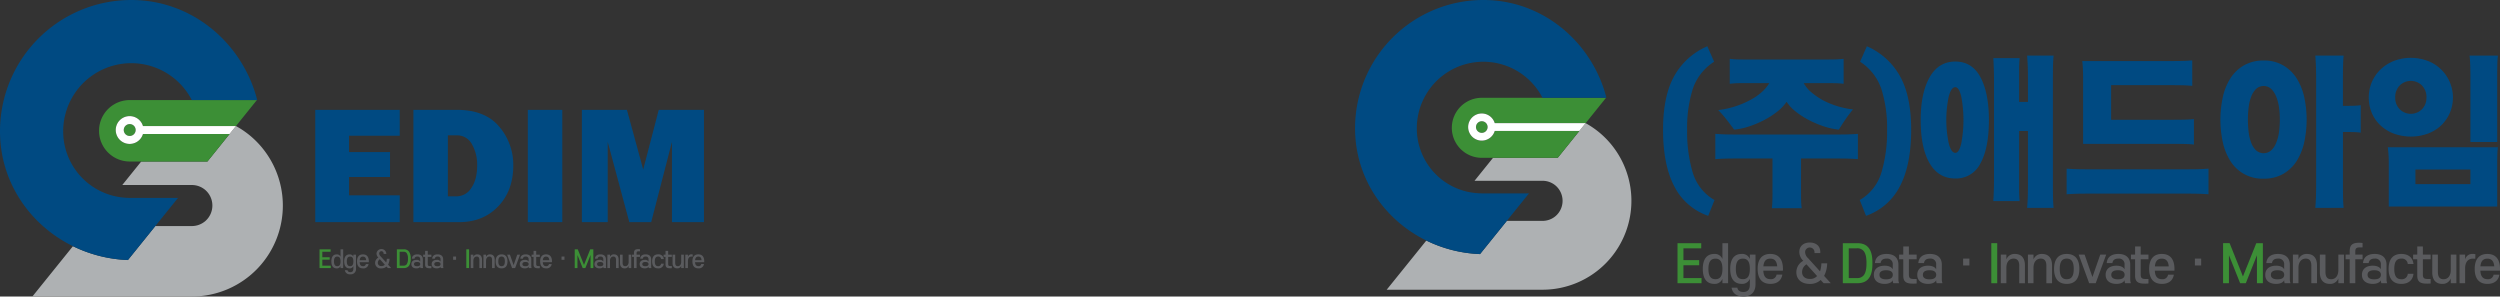 <svg xmlns="http://www.w3.org/2000/svg" width="1025.619" height="121.641" viewBox="0 0 1025.619 121.641">
  <rect x="0" y="0" width="1025.619" height="121.641" fill="#333333" stroke="none"/>
  <g id="그룹_3084" data-name="그룹 3084" transform="translate(-447 -1720.812)">
    <g id="그룹_2919" data-name="그룹 2919" transform="translate(-22.09 -77)">
      <path id="패스_3181" data-name="패스 3181" d="M94.471,155.171a35.9,35.9,0,0,0-6.135-4.25L76.9,165.137H50.355l-7.589,9.42h27.9a8.264,8.264,0,0,1,5.377,1.991,8.261,8.261,0,0,1,0,12.47,8.254,8.254,0,0,1-5.377,1.991H56L45.021,204.631a54.8,54.8,0,0,1-22.029-5.554L6.727,219.246H70.669a36.46,36.46,0,0,0,23.8-64.075" transform="translate(1031.25 1697.421)" fill="#aeb1b3"/>
      <path id="패스_3182" data-name="패스 3182" d="M56.685,145.523H32.9a12.315,12.315,0,1,0,0,24.63H64.037l11.438-14.216,8.369-10.408,0-.006H56.685Zm16.226,13.6H38.2a5.576,5.576,0,1,1,0-3.189H75.477Z" transform="translate(1044.113 1692.406)" fill="#3c8f36"/>
      <path id="패스_3183" data-name="패스 3183" d="M62.256,215.346l9.092-11.278H52.479c-.544,0-1.086-.015-1.611-.048a26.632,26.632,0,0,1-25.536-26.669,27.294,27.294,0,0,1,51.553-12.507h26.078l.123-.154c-5.872-22.633-25.98-39.962-50.463-39.962A52.623,52.623,0,0,0,0,177.351c0,20.409,12.03,37.617,29.244,46.062a54.819,54.819,0,0,0,22.027,5.554Z" transform="translate(1025 1673.083)" fill="#004a82"/>
      <path id="패스_3184" data-name="패스 3184" d="M28.1,150.509a2.385,2.385,0,1,0,2.384,2.384,2.388,2.388,0,0,0-2.384-2.384" transform="translate(1048.894 1697.038)" fill="#3c8f36"/>
      <path id="패스_3185" data-name="패스 3185" d="M34.952,152.835a5.573,5.573,0,1,0,0,3.191H69.667l2.566-3.191Zm-5.315,3.98a2.385,2.385,0,1,1,2.384-2.384,2.388,2.388,0,0,1-2.384,2.384" transform="translate(1047.356 1695.502)" fill="#fff"/>
      <path id="패스_3186" data-name="패스 3186" d="M367.717,150.653a6.467,6.467,0,0,1,9.119,0,6.757,6.757,0,0,1,1.846,4.942,6.581,6.581,0,0,1-1.846,4.806,6.472,6.472,0,0,1-9.119,0,6.573,6.573,0,0,1-1.846-4.806,6.749,6.749,0,0,1,1.846-4.942m-11.453,11.28a15.043,15.043,0,0,0,3.55,5.083,16.584,16.584,0,0,0,5.467,3.376,20.682,20.682,0,0,0,13.992,0,16.545,16.545,0,0,0,5.467-3.376,16.026,16.026,0,0,0,3.517-5.083,16.136,16.136,0,0,0,0-12.638,15.922,15.922,0,0,0-8.984-8.7,19.635,19.635,0,0,0-13.992,0,16.941,16.941,0,0,0-5.467,3.515,15.7,15.7,0,0,0-3.55,5.188,16.525,16.525,0,0,0,0,12.638m17.895,23.186h22.56v5.988h-22.56Zm33.6-6.023A28.747,28.747,0,0,1,408,176h-45.19q.211,1.461.313,3.1t.1,3.029V200.3h44.494V182.126c0-1.021.01-2.029.037-3.029m0-36.7q.032-2.191.243-4H396.369q.211,1.811.278,4t.071,3.937v27.5h11v-27.5c0-1.161.01-2.473.037-3.937M305.747,159.529a18.381,18.381,0,0,1,1.078-4.42,8.829,8.829,0,0,1,1.985-3.063,4.6,4.6,0,0,1,6.162,0,8.57,8.57,0,0,1,2.018,3.063,17.389,17.389,0,0,1,1.185,4.42,36.812,36.812,0,0,1,.349,5.12,37.235,37.235,0,0,1-.349,5.186,17.338,17.338,0,0,1-1.185,4.422,8.191,8.191,0,0,1-2.018,3.029,4.7,4.7,0,0,1-6.162,0,8.427,8.427,0,0,1-1.985-3.029,18.329,18.329,0,0,1-1.078-4.422,40.945,40.945,0,0,1-.314-5.186,40.474,40.474,0,0,1,.314-5.12m-10.585,14.519a24.091,24.091,0,0,0,3.168,7.73,15.458,15.458,0,0,0,13.579,7.1,15.684,15.684,0,0,0,7.937-1.916,16.091,16.091,0,0,0,5.5-5.186,24.093,24.093,0,0,0,3.168-7.73,43.886,43.886,0,0,0,0-18.73,24.064,24.064,0,0,0-3.168-7.728,16.423,16.423,0,0,0-5.5-5.222,15.48,15.48,0,0,0-7.937-1.95,15.821,15.821,0,0,0-8.041,1.95,16.322,16.322,0,0,0-5.539,5.222,24.062,24.062,0,0,0-3.168,7.728,43.966,43.966,0,0,0,0,18.73m49.3-30.845q.038-2.648.245-4.806H333.075q.208,2.37.28,4.875t.069,5.014v43.1q0,2.3-.069,4.771t-.28,4.7H344.7q-.211-2.159-.245-4.736t-.033-4.734V169.731h.9c.882,0,1.952.012,3.2.035a24.112,24.112,0,0,1,3.2.245V158.729a21,21,0,0,1-3.062.245c-1.21.023-2.228.035-3.063.035h-1.185V148.286q0-2.439.033-5.083m-60.506,51.84q2.61.032,5.326.243V184.77q-2.714.211-5.326.243t-5.326.037h-36.9q-2.714,0-5.326-.037t-5.326-.243v10.516q2.714-.211,5.326-.243t5.326-.037h36.9q2.714,0,5.326.037m-4.8-20.4c1.507.023,2.89.1,4.142.243V164.439q-2.02.211-4.316.243t-4.248.037H249.315v-14.2h24.716c1.252,0,2.612.012,4.072.035s2.959.1,4.493.243V140.348q-2.3.208-4.6.245t-3.968.035H237.478q.205,1.811.278,3.621t.071,3.55v26.807h36.9q2.156,0,4.422.035m-96.436-19.5q1.007-3.8,2.68-3.795,1.531,0,2.438,3.829a51.739,51.739,0,0,1,0,19.288q-.906,3.831-2.438,3.829-1.67,0-2.68-3.864a46.5,46.5,0,0,1,0-19.288m-7.867,27.4q3.655,6.268,10.547,6.268a11.124,11.124,0,0,0,10.342-6.268q3.444-6.265,3.445-17.685,0-11.071-3.445-17.548t-10.342-6.474q-6.89,0-10.547,6.474t-3.654,17.548q0,11.419,3.654,17.685m36.727-38.4q0-2.332.21-4.7H200.99q.139,2.37.21,4.7t.069,4.63v39.968q0,2.367-.069,4.7t-.21,4.63h10.794q-.211-2.3-.21-4.63V169.314h3.621v22.21q0,2.367-.068,4.7t-.28,4.63h10.861q-.205-2.3-.241-4.63t-.037-4.7v-43.8q0-2.3.037-4.63t.241-4.7H214.847q.208,2.37.28,4.7t.068,4.63v9.679h-3.621V144.142Zm-48.912,47.87q4.63-8.774,4.63-23.186,0-13.994-4.7-22.176a28.457,28.457,0,0,0-13.473-12.08l-2.786,6.335a21.674,21.674,0,0,1,8.739,11.21,52.532,52.532,0,0,1,2.332,16.71,58.53,58.53,0,0,1-2.332,17.582,19.558,19.558,0,0,1-8.878,11.245l2.575,6.476a24.712,24.712,0,0,0,13.892-12.117m-26.807-42.3c1.229.023,2.473.1,3.725.243V139.723c-1.252.137-2.5.22-3.725.243s-2.448.033-3.656.033H99.546q-1.884,0-3.376-.033t-3.31-.243v10.234q1.811-.208,3.31-.243t3.376-.035h9.538a16.523,16.523,0,0,1-3.376,3.934,23.463,23.463,0,0,1-4.912,3.239,35.968,35.968,0,0,1-6.023,2.471,37.569,37.569,0,0,1-6.648,1.426,41.84,41.84,0,0,1,3.48,3.97q1.673,2.159,3.065,4.04a27.4,27.4,0,0,0,6.268-1.36,42.53,42.53,0,0,0,6.125-2.61,33.189,33.189,0,0,0,5.326-3.447,17.907,17.907,0,0,0,3.795-4,16.559,16.559,0,0,0,3.725,4,33.274,33.274,0,0,0,5.326,3.447,41.8,41.8,0,0,0,6.162,2.61,27.912,27.912,0,0,0,6.233,1.36q1.111-1.884,2.612-4.076t3.166-4.211a34.7,34.7,0,0,1-6.231-1.287,35.2,35.2,0,0,1-5.814-2.332,28.8,28.8,0,0,1-4.873-3.276,13.337,13.337,0,0,1-3.274-3.9H132.2q1.811,0,3.656.035m4.248,30.915c1.74.025,3.519.1,5.326.243V170.5c-1.808.139-3.586.222-5.326.245s-3.517.033-5.324.033H97.593c-1.81,0-3.586-.008-5.326-.033s-3.517-.106-5.326-.245v10.375q2.714-.208,5.326-.243t5.326-.035H110.4v13.649q0,1.67-.035,3.411a31.251,31.251,0,0,1-.241,3.343h12.252a27.555,27.555,0,0,1-.243-3.343q-.035-1.881-.033-3.411V180.594h12.673q2.711,0,5.324.035m-62.42,5.78a59.225,59.225,0,0,1-2.3-17.582,53.151,53.151,0,0,1,2.3-16.71,21.362,21.362,0,0,1,8.772-11.21l-2.786-6.335a28.214,28.214,0,0,0-13.508,12.08Q65.5,154.834,65.5,168.826q0,14.414,4.6,23.186a24.549,24.549,0,0,0,13.927,12.117l2.575-6.476a19.326,19.326,0,0,1-8.911-11.245" transform="translate(1085.855 1682.229)" fill="#004a82"/>
      <path id="패스_3187" data-name="패스 3187" d="M68.572,192.872h9.85v-2.118H71v-5.238h6.453V183.4H71v-4.842H78.3V176.44H68.572Z" transform="translate(1088.714 1721.132)" fill="#3c8f36"/>
      <path id="패스_3188" data-name="패스 3188" d="M117.805,191.243c-1.721,0-3.125-.943-3.125-2.788a3.727,3.727,0,0,1,1.8-3.206l4.36,4.8a3.777,3.777,0,0,1-3.038,1.2m7.167-6.393H122.6a10.982,10.982,0,0,1-.565,3.27l-4.9-5.407a3.563,3.563,0,0,1-1.217-2.577,1.934,1.934,0,0,1,3.858,0v.482h2.369v-.544c0-2.348-1.783-3.775-4.3-3.775-2.535,0-4.3,1.447-4.3,3.858a5.021,5.021,0,0,0,1.634,3.646,5.266,5.266,0,0,0-2.849,4.7c0,2.892,2.116,4.779,5.45,4.779a6.365,6.365,0,0,0,4.526-1.615L123.525,193h2.934l-2.745-3a11.476,11.476,0,0,0,1.258-5.157m-23.322-1.927c1.844,0,2.66,1.194,2.828,3.166H98.8c.168-1.972.965-3.166,2.851-3.166m5.155,4.925c.021-.23.021-.461.021-.712,0-3.9-1.719-6.142-5.176-6.142-3.48,0-5.2,2.244-5.2,6.142,0,3.918,1.719,6.141,5.24,6.141,2.809,0,4.506-1.426,4.885-3.795h-2.369a2.231,2.231,0,0,1-2.516,1.865c-1.97,0-2.828-1.3-2.913-3.5Zm-13.556-.712c0,2.6-.693,4.211-2.851,4.211-2.178,0-2.892-1.615-2.892-4.211,0-2.577.714-4.213,2.892-4.213,2.159,0,2.851,1.636,2.851,4.213m0-5.868v1.823a3.312,3.312,0,0,0-3.353-2.1c-2.894,0-4.7,1.929-4.7,6.142s1.8,6.141,4.7,6.141a3.312,3.312,0,0,0,3.353-2.1v2.454c0,1.906-.818,2.975-2.641,2.975-1.426,0-2.305-.608-2.473-1.759H85.766c.314,2.242,2.033,3.6,4.842,3.6,3.521,0,4.968-2.18,4.968-5.01V181.267ZM82,187.136c0,2.6-.712,4.211-2.851,4.211-2.178,0-2.892-1.615-2.892-4.211,0-2.577.714-4.213,2.892-4.213,2.139,0,2.851,1.636,2.851,4.213m0-4.045a3.31,3.31,0,0,0-3.353-2.1c-2.892,0-4.7,1.929-4.7,6.142s1.8,6.141,4.7,6.141a3.31,3.31,0,0,0,3.353-2.1V193h2.327V176.572H82Z" transform="translate(1093.709 1721)" fill="#5a5b5e"/>
      <path id="패스_3189" data-name="패스 3189" d="M115.863,184.656c0-2.286-.208-4.485-1.445-6.162-.986-1.362-2.558-2.055-4.8-2.055h-5.89v16.432h5.89c2.242,0,3.814-.693,4.8-2.055,1.237-1.676,1.445-3.878,1.445-6.162m-2.431,0c0,2.473-.357,3.9-1.09,4.9a3.342,3.342,0,0,1-2.955,1.194H106.16v-12.2h3.227a3.343,3.343,0,0,1,2.955,1.2c.733,1.005,1.09,2.431,1.09,4.9" transform="translate(1121.38 1721.132)" fill="#3c8f36"/>
      <path id="패스_3190" data-name="패스 3190" d="M149.528,184.942h-2.577v-2.828h2.577Zm-16.367,5.679c-1.781,0-2.724-.627-2.724-1.865,0-1.215.943-1.864,2.724-1.864,1.8,0,2.747.648,2.747,1.864,0,1.238-.943,1.865-2.747,1.865m2.726.336a3.032,3.032,0,0,0,.231,1.258h2.367a4.545,4.545,0,0,1-.272-1.615v-5.971c0-2.683-1.593-4.424-4.863-4.424-3,0-4.611,1.426-4.779,3.752H130.9c.168-1.194.943-1.844,2.452-1.844a2.264,2.264,0,0,1,2.537,2.516v1.906c-.419-.965-1.7-1.509-3.31-1.509-2.726,0-4.445,1.362-4.445,3.729,0,2.392,1.719,3.733,4.445,3.733,1.738,0,2.932-.608,3.31-1.532M124.7,182.386h3.185v-1.908H124.7v-3.332h-2.307v3.332h-1.7v1.908h1.7v6.685c0,2.516,1.175,3.312,3.92,3.312a11.969,11.969,0,0,0,1.572-.064v-1.842H126.71c-1.468,0-2.012-.359-2.012-1.823Zm-9.345,8.236c-1.783,0-2.726-.627-2.726-1.865,0-1.215.943-1.864,2.726-1.864,1.8,0,2.745.648,2.745,1.864,0,1.238-.943,1.865-2.745,1.865m2.724.336a3.032,3.032,0,0,0,.231,1.258h2.367a4.544,4.544,0,0,1-.272-1.615v-5.971c0-2.683-1.593-4.424-4.861-4.424-3,0-4.613,1.426-4.78,3.752h2.327c.168-1.194.943-1.844,2.454-1.844a2.264,2.264,0,0,1,2.535,2.516v1.906c-.419-.965-1.7-1.509-3.312-1.509-2.724,0-4.443,1.362-4.443,3.729,0,2.392,1.719,3.733,4.443,3.733,1.74,0,2.936-.608,3.312-1.532" transform="translate(1127.506 1721.788)" fill="#5a5b5e"/>
      <rect id="사각형_695" data-name="사각형 695" width="2.431" height="16.433" transform="translate(1286.018 1897.572)" fill="#3c8f36"/>
      <path id="패스_3191" data-name="패스 3191" d="M219.523,184.942h-2.577v-2.828h2.577Zm-16.135-2.807c1.844,0,2.662,1.194,2.828,3.166h-5.677c.168-1.972.963-3.166,2.849-3.166m5.157,4.925c.019-.23.019-.461.019-.712,0-3.9-1.717-6.142-5.176-6.142-3.48,0-5.2,2.244-5.2,6.142,0,3.918,1.717,6.141,5.24,6.141,2.809,0,4.507-1.426,4.883-3.793h-2.369a2.23,2.23,0,0,1-2.514,1.864c-1.972,0-2.83-1.3-2.915-3.5Zm-13.832-4.674H197.9V180.48h-3.185v-3.334h-2.305v3.334h-1.7v1.906h1.7v6.686c0,2.516,1.173,3.312,3.92,3.312a11.611,11.611,0,0,0,1.57-.066v-1.842h-1.173c-1.468,0-2.012-.357-2.012-1.823Zm-9.345,8.237c-1.781,0-2.724-.629-2.724-1.866,0-1.215.943-1.865,2.724-1.865,1.8,0,2.747.65,2.747,1.865,0,1.237-.943,1.866-2.747,1.866m2.726.334a3.041,3.041,0,0,0,.232,1.26h2.367a4.544,4.544,0,0,1-.272-1.615v-5.973c0-2.683-1.593-4.424-4.863-4.424-3,0-4.611,1.426-4.779,3.752H183.1c.168-1.194.943-1.844,2.452-1.844a2.264,2.264,0,0,1,2.537,2.516v1.906c-.419-.965-1.7-1.509-3.31-1.509-2.726,0-4.445,1.362-4.445,3.731,0,2.39,1.719,3.731,4.445,3.731,1.738,0,2.932-.608,3.31-1.532M178.12,180.48l-3.206,9.2-3.206-9.2h-2.431l4.3,11.737h2.682l4.3-11.737Zm-13.745-.274c-3.48,0-5.2,2.222-5.2,6.142s1.719,6.141,5.2,6.141c3.459,0,5.176-2.222,5.176-6.141s-1.717-6.142-5.176-6.142m0,10.375c-2.159,0-2.873-1.636-2.873-4.233s.714-4.234,2.873-4.234,2.871,1.634,2.871,4.234-.712,4.233-2.871,4.233m-6.032-5.7c0-3-1.468-4.674-4.088-4.674a3.536,3.536,0,0,0-3.521,2.244v-1.97h-2.284v11.737h2.284v-6.351c0-2.431,1.279-3.752,2.955-3.752,1.509,0,2.327.9,2.327,2.934v7.169h2.327Zm-11.127,0c0-3-1.466-4.674-4.086-4.674a3.534,3.534,0,0,0-3.521,2.244v-1.97h-2.286v11.737h2.286v-6.351c0-2.431,1.277-3.752,2.954-3.752,1.511,0,2.327.9,2.327,2.934v7.169h2.327Z" transform="translate(1152.592 1721.788)" fill="#5a5b5e"/>
      <path id="패스_3192" data-name="패스 3192" d="M193.917,192.872l4.568-11.486v11.486h2.431V176.44h-2.7L192.744,190.1l-5.471-13.664H184.59v16.432H187V181.386l4.589,11.486Z" transform="translate(1196.512 1721.132)" fill="#3c8f36"/>
      <path id="패스_3193" data-name="패스 3193" d="M284.686,182.872c1.844,0,2.66,1.194,2.828,3.164h-5.679c.168-1.97.965-3.164,2.851-3.164m5.155,4.923c.021-.23.021-.461.021-.712,0-3.9-1.719-6.14-5.176-6.14-3.48,0-5.2,2.244-5.2,6.14,0,3.92,1.719,6.142,5.24,6.142,2.809,0,4.507-1.426,4.885-3.795h-2.369a2.231,2.231,0,0,1-2.516,1.865c-1.97,0-2.828-1.3-2.913-3.5Zm-11.106-4.923c.421,0,.8.021.986.041l.042-1.885a4.062,4.062,0,0,0-.965-.085,3.012,3.012,0,0,0-3.251,2.244v-1.972h-2.284v11.737h2.284v-6.015c0-2.682,1.217-4.065,3.187-4.065m-16.658,5.679c0,3,1.466,4.674,4.067,4.674a3.538,3.538,0,0,0,3.521-2.244v1.97h2.305V181.214h-2.305v6.351c0,2.431-1.258,3.752-2.955,3.752-1.509,0-2.327-.9-2.327-2.934v-7.169h-2.305Zm-3.854-5.429h3.185v-1.908h-3.185v-3.332h-2.305v3.332h-1.7v1.908h1.7v6.685c0,2.516,1.173,3.312,3.918,3.312a11.968,11.968,0,0,0,1.572-.064v-1.842h-1.173c-1.468,0-2.012-.359-2.012-1.823Zm-14.06,3.961c0,3.92,1.719,6.142,5.2,6.142,2.892,0,4.717-1.468,5.008-4.13h-2.346a2.4,2.4,0,0,1-2.662,2.222c-2.159,0-2.871-1.636-2.871-4.235s.712-4.233,2.871-4.233a2.4,2.4,0,0,1,2.662,2.22h2.346c-.291-2.66-2.116-4.128-5.008-4.128-3.478,0-5.2,2.222-5.2,6.14m-5.909,4.275c-1.781,0-2.724-.627-2.724-1.865,0-1.215.943-1.864,2.724-1.864,1.8,0,2.747.648,2.747,1.864,0,1.238-.943,1.865-2.747,1.865m2.726.336a3.062,3.062,0,0,0,.232,1.258h2.367a4.545,4.545,0,0,1-.272-1.615v-5.971c0-2.683-1.594-4.424-4.861-4.424-3,0-4.613,1.426-4.779,3.752h2.327c.168-1.194.941-1.844,2.452-1.844a2.264,2.264,0,0,1,2.535,2.516v1.906c-.419-.965-1.7-1.509-3.31-1.509-2.726,0-4.445,1.362-4.445,3.729,0,2.392,1.719,3.733,4.445,3.733,1.738,0,2.932-.608,3.31-1.532m-7.5-13.435v-1.8a8.043,8.043,0,0,0-1.424-.106c-2.747,0-3.856.92-3.856,3.48v1.381h-1.678v1.908H228.2v9.829h2.3v-9.829h2.977v-1.908H230.5v-1.279c0-1.235.421-1.676,1.867-1.676ZM215.96,188.551c0,3,1.466,4.674,4.065,4.674a3.534,3.534,0,0,0,3.521-2.244v1.97h2.307V181.214h-2.307v6.351c0,2.431-1.256,3.752-2.954,3.752-1.511,0-2.327-.9-2.327-2.934v-7.169H215.96Zm-1.171-2.934c0-3-1.466-4.674-4.088-4.674a3.538,3.538,0,0,0-3.521,2.244v-1.972H204.9v11.737h2.284V186.6c0-2.429,1.279-3.75,2.955-3.75,1.509,0,2.327.9,2.327,2.934v7.167h2.327Zm-16.2,5.741c-1.783,0-2.726-.627-2.726-1.865,0-1.215.943-1.864,2.726-1.864,1.8,0,2.745.648,2.745,1.864,0,1.238-.943,1.865-2.745,1.865m2.724.336a3.032,3.032,0,0,0,.232,1.258h2.367a4.545,4.545,0,0,1-.272-1.615v-5.971c0-2.683-1.594-4.424-4.861-4.424-3,0-4.613,1.426-4.78,3.752h2.327c.168-1.194.943-1.844,2.454-1.844a2.264,2.264,0,0,1,2.535,2.516v1.906c-.419-.965-1.7-1.509-3.312-1.509-2.724,0-4.443,1.362-4.443,3.729,0,2.392,1.719,3.733,4.443,3.733,1.74,0,2.936-.608,3.312-1.532" transform="translate(1204.847 1721.052)" fill="#5a5b5e"/>
    </g>
    <g id="그룹_2918" data-name="그룹 2918" transform="translate(-66.545 -77)">
      <path id="패스_3194" data-name="패스 3194" d="M111.465,40.5a36.928,36.928,0,0,0-6.281-4.351l-2.623,3.261L93.481,50.7H66.315l-7.77,9.641H87.1a8.452,8.452,0,0,1,5.5,2.038,8.454,8.454,0,0,1,0,12.764,8.458,8.458,0,0,1-5.5,2.037H72.1L60.855,91.123a56.136,56.136,0,0,1-22.546-5.684L21.663,106.081H87.1A37.316,37.316,0,0,0,111.465,40.5" transform="translate(505.164 1813.372)" fill="#aeb1b3"/>
      <path id="패스_3195" data-name="패스 3195" d="M77.73,28.7H53.389a12.6,12.6,0,1,0,0,25.205H85.257L94.336,42.62H58.807a5.705,5.705,0,1,1,0-3.266H96.962l8.565-10.647,0,0H77.73Z" transform="translate(513.39 1810.166)" fill="#3c8f36"/>
      <path id="패스_3196" data-name="패스 3196" d="M76.092,92.743,85.4,81.2H66.086c-.555,0-1.11-.017-1.648-.05A27.258,27.258,0,0,1,38.3,53.855a27.934,27.934,0,0,1,52.762-12.8h26.69l.124-.157C111.873,17.734,91.292,0,66.232,0A53.856,53.856,0,0,0,12.377,53.855c0,20.888,12.31,38.5,29.93,47.144a56.137,56.137,0,0,0,22.546,5.684Z" transform="translate(501.168 1797.812)" fill="#004a82"/>
      <path id="패스_3197" data-name="패스 3197" d="M50.312,35.585a2.441,2.441,0,1,0,2.442,2.44,2.444,2.444,0,0,0-2.442-2.44" transform="translate(516.446 1813.128)" fill="#3c8f36"/>
      <path id="패스_3198" data-name="패스 3198" d="M56.734,37.374a5.705,5.705,0,1,0,0,3.266H92.263l2.623-3.261,0,0Zm-5.44,4.074a2.441,2.441,0,1,1,2.442-2.442,2.445,2.445,0,0,1-2.442,2.442" transform="translate(515.464 1812.145)" fill="#fff"/>
      <path id="패스_3199" data-name="패스 3199" d="M243.713,31.506l-6.378,24.469-6.683-24.469H212.173V77.574h10.6V44.634l8.86,32.94h8.976l8.522-32.94v32.94h13.128V31.506ZM190,77.574h14.141V31.506H190ZM157.2,41.968h3.679a6.8,6.8,0,0,1,6.192,3.645,16.81,16.81,0,0,1,2.143,8.674q0,5.873-2.412,9.281a7.089,7.089,0,0,1-5.923,3.409H157.2Zm4.556,35.606q9.889,0,16.082-6.463t6.194-16.79a24.064,24.064,0,0,0-5.772-15.931q-5.772-6.885-17.381-6.885h-17.82V77.574Zm-45.088-11V59.046H133.47V48.82H116.663V42.137h20.79V31.506h-34.66V77.574h34.66v-11Z" transform="translate(540.084 1811.373)" fill="#004a82"/>
      <path id="패스_3200" data-name="패스 3200" d="M104.023,79.192h4.606V78.2H105.16v-2.45h3.018v-.99H105.16V72.5h3.41v-.991h-4.547Z" transform="translate(540.614 1828.59)" fill="#3c8f36"/>
      <path id="패스_3201" data-name="패스 3201" d="M127.926,78.407a1.3,1.3,0,0,1-1.459-1.3,1.74,1.74,0,0,1,.841-1.5l2.038,2.244a1.763,1.763,0,0,1-1.42.558m3.351-2.988h-1.109a5.168,5.168,0,0,1-.263,1.529l-2.294-2.529a1.672,1.672,0,0,1-.568-1.206.9.9,0,0,1,1.8,0v.226h1.107v-.255a2.023,2.023,0,0,0-4.018.039,2.342,2.342,0,0,0,.765,1.705,2.459,2.459,0,0,0-1.333,2.2,2.251,2.251,0,0,0,2.548,2.234,2.981,2.981,0,0,0,2.117-.755l.568.628h1.372l-1.283-1.4a5.36,5.36,0,0,0,.588-2.41m-10.906-.9c.861,0,1.244.559,1.323,1.48h-2.658c.08-.921.452-1.48,1.335-1.48m2.409,2.3.01-.333c0-1.822-.8-2.871-2.419-2.871s-2.43,1.048-2.43,2.871.8,2.872,2.449,2.872a2.063,2.063,0,0,0,2.283-1.774h-1.107a1.044,1.044,0,0,1-1.176.873c-.921,0-1.323-.608-1.363-1.638Zm-6.34-.333c0,1.216-.325,1.971-1.333,1.971s-1.353-.755-1.353-1.971.333-1.97,1.353-1.97,1.333.764,1.333,1.97m0-2.744v.853a1.551,1.551,0,0,0-1.569-.98c-1.352,0-2.194.9-2.194,2.871s.843,2.872,2.194,2.872a1.551,1.551,0,0,0,1.569-.98v1.146c0,.893-.383,1.392-1.236,1.392-.665,0-1.077-.285-1.156-.822h-1.109a2.007,2.007,0,0,0,2.264,1.685,2.116,2.116,0,0,0,2.322-2.342V73.742Zm-5.263,2.744c0,1.216-.333,1.971-1.333,1.971-1.02,0-1.353-.755-1.353-1.971s.333-1.97,1.353-1.97c1,0,1.333.764,1.333,1.97m0-1.891a1.551,1.551,0,0,0-1.569-.98c-1.352,0-2.194.9-2.194,2.871s.842,2.872,2.194,2.872a1.551,1.551,0,0,0,1.569-.98v.853h1.087V71.546h-1.087Z" transform="translate(542.073 1828.551)" fill="#5a5b5e"/>
      <path id="패스_3202" data-name="패스 3202" d="M131.874,75.351a4.752,4.752,0,0,0-.677-2.881,2.566,2.566,0,0,0-2.244-.961H126.2v7.684h2.754a2.57,2.57,0,0,0,2.244-.961,4.752,4.752,0,0,0,.677-2.881m-1.137,0a3.774,3.774,0,0,1-.508,2.293,1.57,1.57,0,0,1-1.383.559h-1.509V72.5h1.509a1.573,1.573,0,0,1,1.383.558,3.779,3.779,0,0,1,.508,2.294" transform="translate(550.16 1828.59)" fill="#3c8f36"/>
      <path id="패스_3203" data-name="패스 3203" d="M148.693,75.6h-1.2V74.277h1.2Zm-7.653,2.656c-.832,0-1.275-.295-1.275-.873s.442-.873,1.275-.873,1.283.3,1.283.873-.441.873-1.283.873m1.273.156a1.423,1.423,0,0,0,.109.588h1.107a2.122,2.122,0,0,1-.127-.754V75.453c0-1.254-.745-2.068-2.274-2.068-1.4,0-2.156.667-2.233,1.755h1.087c.079-.559.441-.863,1.146-.863a1.057,1.057,0,0,1,1.186,1.176v.893a1.593,1.593,0,0,0-1.548-.707c-1.273,0-2.077.637-2.077,1.745s.8,1.744,2.077,1.744c.814,0,1.372-.285,1.548-.715M137.081,74.4h1.49v-.893h-1.49V71.954H136v1.558h-.8V74.4h.8V77.53c0,1.177.549,1.549,1.832,1.549a5.571,5.571,0,0,0,.735-.03v-.863h-.549c-.685,0-.941-.166-.941-.851Zm-4.371,3.852c-.832,0-1.273-.295-1.273-.873s.441-.873,1.273-.873,1.285.3,1.285.873-.441.873-1.285.873m1.275.156a1.4,1.4,0,0,0,.109.588H135.2a2.122,2.122,0,0,1-.127-.754V75.453c0-1.254-.745-2.068-2.274-2.068-1.4,0-2.156.667-2.234,1.755h1.089c.079-.559.441-.863,1.146-.863a1.057,1.057,0,0,1,1.186,1.176v.893a1.6,1.6,0,0,0-1.548-.707c-1.275,0-2.077.637-2.077,1.745s.8,1.744,2.077,1.744c.812,0,1.372-.285,1.548-.715" transform="translate(551.95 1828.782)" fill="#5a5b5e"/>
      <rect id="사각형_696" data-name="사각형 696" width="1.137" height="7.684" transform="translate(704.848 1900.099)" fill="#3c8f36"/>
      <path id="패스_3204" data-name="패스 3204" d="M185.836,75.6h-1.2V74.277h1.2Zm-7.545-1.313c.863,0,1.244.558,1.323,1.479h-2.656c.079-.921.451-1.479,1.333-1.479m2.41,2.3.01-.333c0-1.822-.8-2.871-2.42-2.871s-2.43,1.048-2.43,2.871.8,2.872,2.45,2.872a2.064,2.064,0,0,0,2.283-1.774h-1.109a1.042,1.042,0,0,1-1.174.873c-.923,0-1.325-.608-1.363-1.638ZM174.233,74.4h1.49v-.893h-1.49V71.954h-1.077v1.558h-.794V74.4h.794V77.53c0,1.176.549,1.549,1.834,1.549a5.548,5.548,0,0,0,.734-.03v-.863h-.549c-.685,0-.941-.166-.941-.853Zm-4.37,3.851c-.833,0-1.275-.293-1.275-.871s.442-.873,1.275-.873,1.283.3,1.283.873-.441.871-1.283.871m1.273.157a1.433,1.433,0,0,0,.109.588h1.107a2.121,2.121,0,0,1-.127-.754V75.453c0-1.254-.745-2.068-2.274-2.068-1.4,0-2.156.667-2.233,1.755H168.8c.079-.559.441-.863,1.146-.863a1.057,1.057,0,0,1,1.186,1.176v.893a1.6,1.6,0,0,0-1.548-.707c-1.273,0-2.077.637-2.077,1.745s.8,1.744,2.077,1.744c.814,0,1.372-.285,1.548-.715m-4.665-4.9-1.5,4.3-1.5-4.3h-1.137L164.344,79H165.6l2.01-5.489Zm-6.428-.127c-1.626,0-2.43,1.038-2.43,2.871s.8,2.872,2.43,2.872,2.42-1.038,2.42-2.872-.8-2.871-2.42-2.871m0,4.852c-1.01,0-1.343-.765-1.343-1.981s.333-1.978,1.343-1.978,1.343.764,1.343,1.978-.335,1.981-1.343,1.981m-2.822-2.666c0-1.4-.687-2.186-1.911-2.186a1.654,1.654,0,0,0-1.646,1.048v-.921h-1.069V79h1.069v-2.97c0-1.137.6-1.754,1.382-1.754.705,0,1.089.421,1.089,1.372V79h1.087Zm-5.205,0c0-1.4-.685-2.186-1.911-2.186a1.651,1.651,0,0,0-1.645,1.048v-.921h-1.069V79h1.069v-2.97c0-1.137.6-1.754,1.38-1.754.707,0,1.089.421,1.089,1.372V79h1.087Z" transform="translate(559.28 1828.782)" fill="#5a5b5e"/>
      <path id="패스_3205" data-name="패스 3205" d="M181.568,79.192l2.136-5.37v5.37h1.137V71.508h-1.264L181.019,77.9l-2.558-6.391h-1.254v7.684h1.127v-5.37l2.146,5.37Z" transform="translate(572.114 1828.59)" fill="#3c8f36"/>
      <path id="패스_3206" data-name="패스 3206" d="M225.487,74.5c.861,0,1.244.558,1.323,1.479h-2.658c.08-.921.452-1.479,1.335-1.479m2.409,2.3.01-.333c0-1.824-.8-2.872-2.419-2.872s-2.432,1.049-2.432,2.872.8,2.871,2.45,2.871a2.063,2.063,0,0,0,2.283-1.774h-1.107a1.043,1.043,0,0,1-1.176.873c-.921,0-1.323-.608-1.363-1.636ZM222.7,74.5c.2,0,.373.01.462.019l.019-.881a1.878,1.878,0,0,0-.451-.04,1.408,1.408,0,0,0-1.519,1.049v-.921h-1.069v5.489h1.069V76.4c0-1.254.569-1.9,1.489-1.9m-7.79,2.655c0,1.4.687,2.186,1.9,2.186a1.657,1.657,0,0,0,1.648-1.048v.921h1.077V73.727h-1.077V76.7c0,1.137-.589,1.755-1.383,1.755-.705,0-1.087-.422-1.087-1.373V73.727h-1.079Zm-1.8-2.538h1.49v-.893h-1.49V72.169h-1.077v1.558h-.794v.893h.794v3.125c0,1.177.549,1.549,1.834,1.549a5.545,5.545,0,0,0,.734-.03V78.4h-.548c-.687,0-.943-.166-.943-.851Zm-6.574,1.852c0,1.832.8,2.871,2.43,2.871a2.1,2.1,0,0,0,2.342-1.931h-1.1a1.121,1.121,0,0,1-1.244,1.04c-1.01,0-1.345-.765-1.345-1.98s.335-1.98,1.345-1.98a1.121,1.121,0,0,1,1.244,1.038h1.1a2.1,2.1,0,0,0-2.342-1.931c-1.628,0-2.43,1.038-2.43,2.872m-2.765,2c-.832,0-1.275-.295-1.275-.873s.442-.873,1.275-.873,1.284.3,1.284.873-.441.873-1.284.873m1.274.156a1.4,1.4,0,0,0,.109.588h1.106a2.155,2.155,0,0,1-.127-.754V75.668c0-1.254-.744-2.068-2.273-2.068-1.4,0-2.156.667-2.234,1.755h1.089c.079-.559.439-.863,1.146-.863a1.058,1.058,0,0,1,1.186,1.176v.893a1.6,1.6,0,0,0-1.548-.707c-1.274,0-2.077.637-2.077,1.745s.8,1.744,2.077,1.744c.813,0,1.372-.285,1.548-.715m-3.507-6.282V71.5a3.893,3.893,0,0,0-.667-.049c-1.285,0-1.8.432-1.8,1.626v.647h-.785v.893h.785v4.6h1.077v-4.6h1.393v-.893h-1.393v-.6c0-.579.2-.785.873-.785Zm-8.193,4.812c0,1.4.687,2.186,1.9,2.186a1.657,1.657,0,0,0,1.648-1.048v.921h1.076V73.727h-1.076V76.7c0,1.137-.589,1.755-1.383,1.755-.705,0-1.087-.422-1.087-1.373V73.727h-1.079Zm-.551-1.372c0-1.4-.685-2.186-1.911-2.186a1.652,1.652,0,0,0-1.645,1.049v-.921h-1.068v5.489h1.068v-2.97c0-1.136.6-1.754,1.382-1.754.705,0,1.089.421,1.089,1.372v3.351h1.086Zm-7.576,2.686c-.833,0-1.273-.295-1.273-.873s.441-.873,1.273-.873,1.285.3,1.285.873-.441.873-1.285.873m1.275.156a1.4,1.4,0,0,0,.109.588h1.107a2.122,2.122,0,0,1-.127-.754V75.668c0-1.254-.745-2.068-2.274-2.068-1.4,0-2.156.667-2.234,1.755h1.089c.079-.559.441-.863,1.146-.863a1.057,1.057,0,0,1,1.186,1.176v.893a1.6,1.6,0,0,0-1.548-.707c-1.275,0-2.077.637-2.077,1.745s.8,1.744,2.077,1.744c.812,0,1.372-.285,1.548-.715" transform="translate(574.55 1828.566)" fill="#5a5b5e"/>
    </g>
  </g>
</svg>
